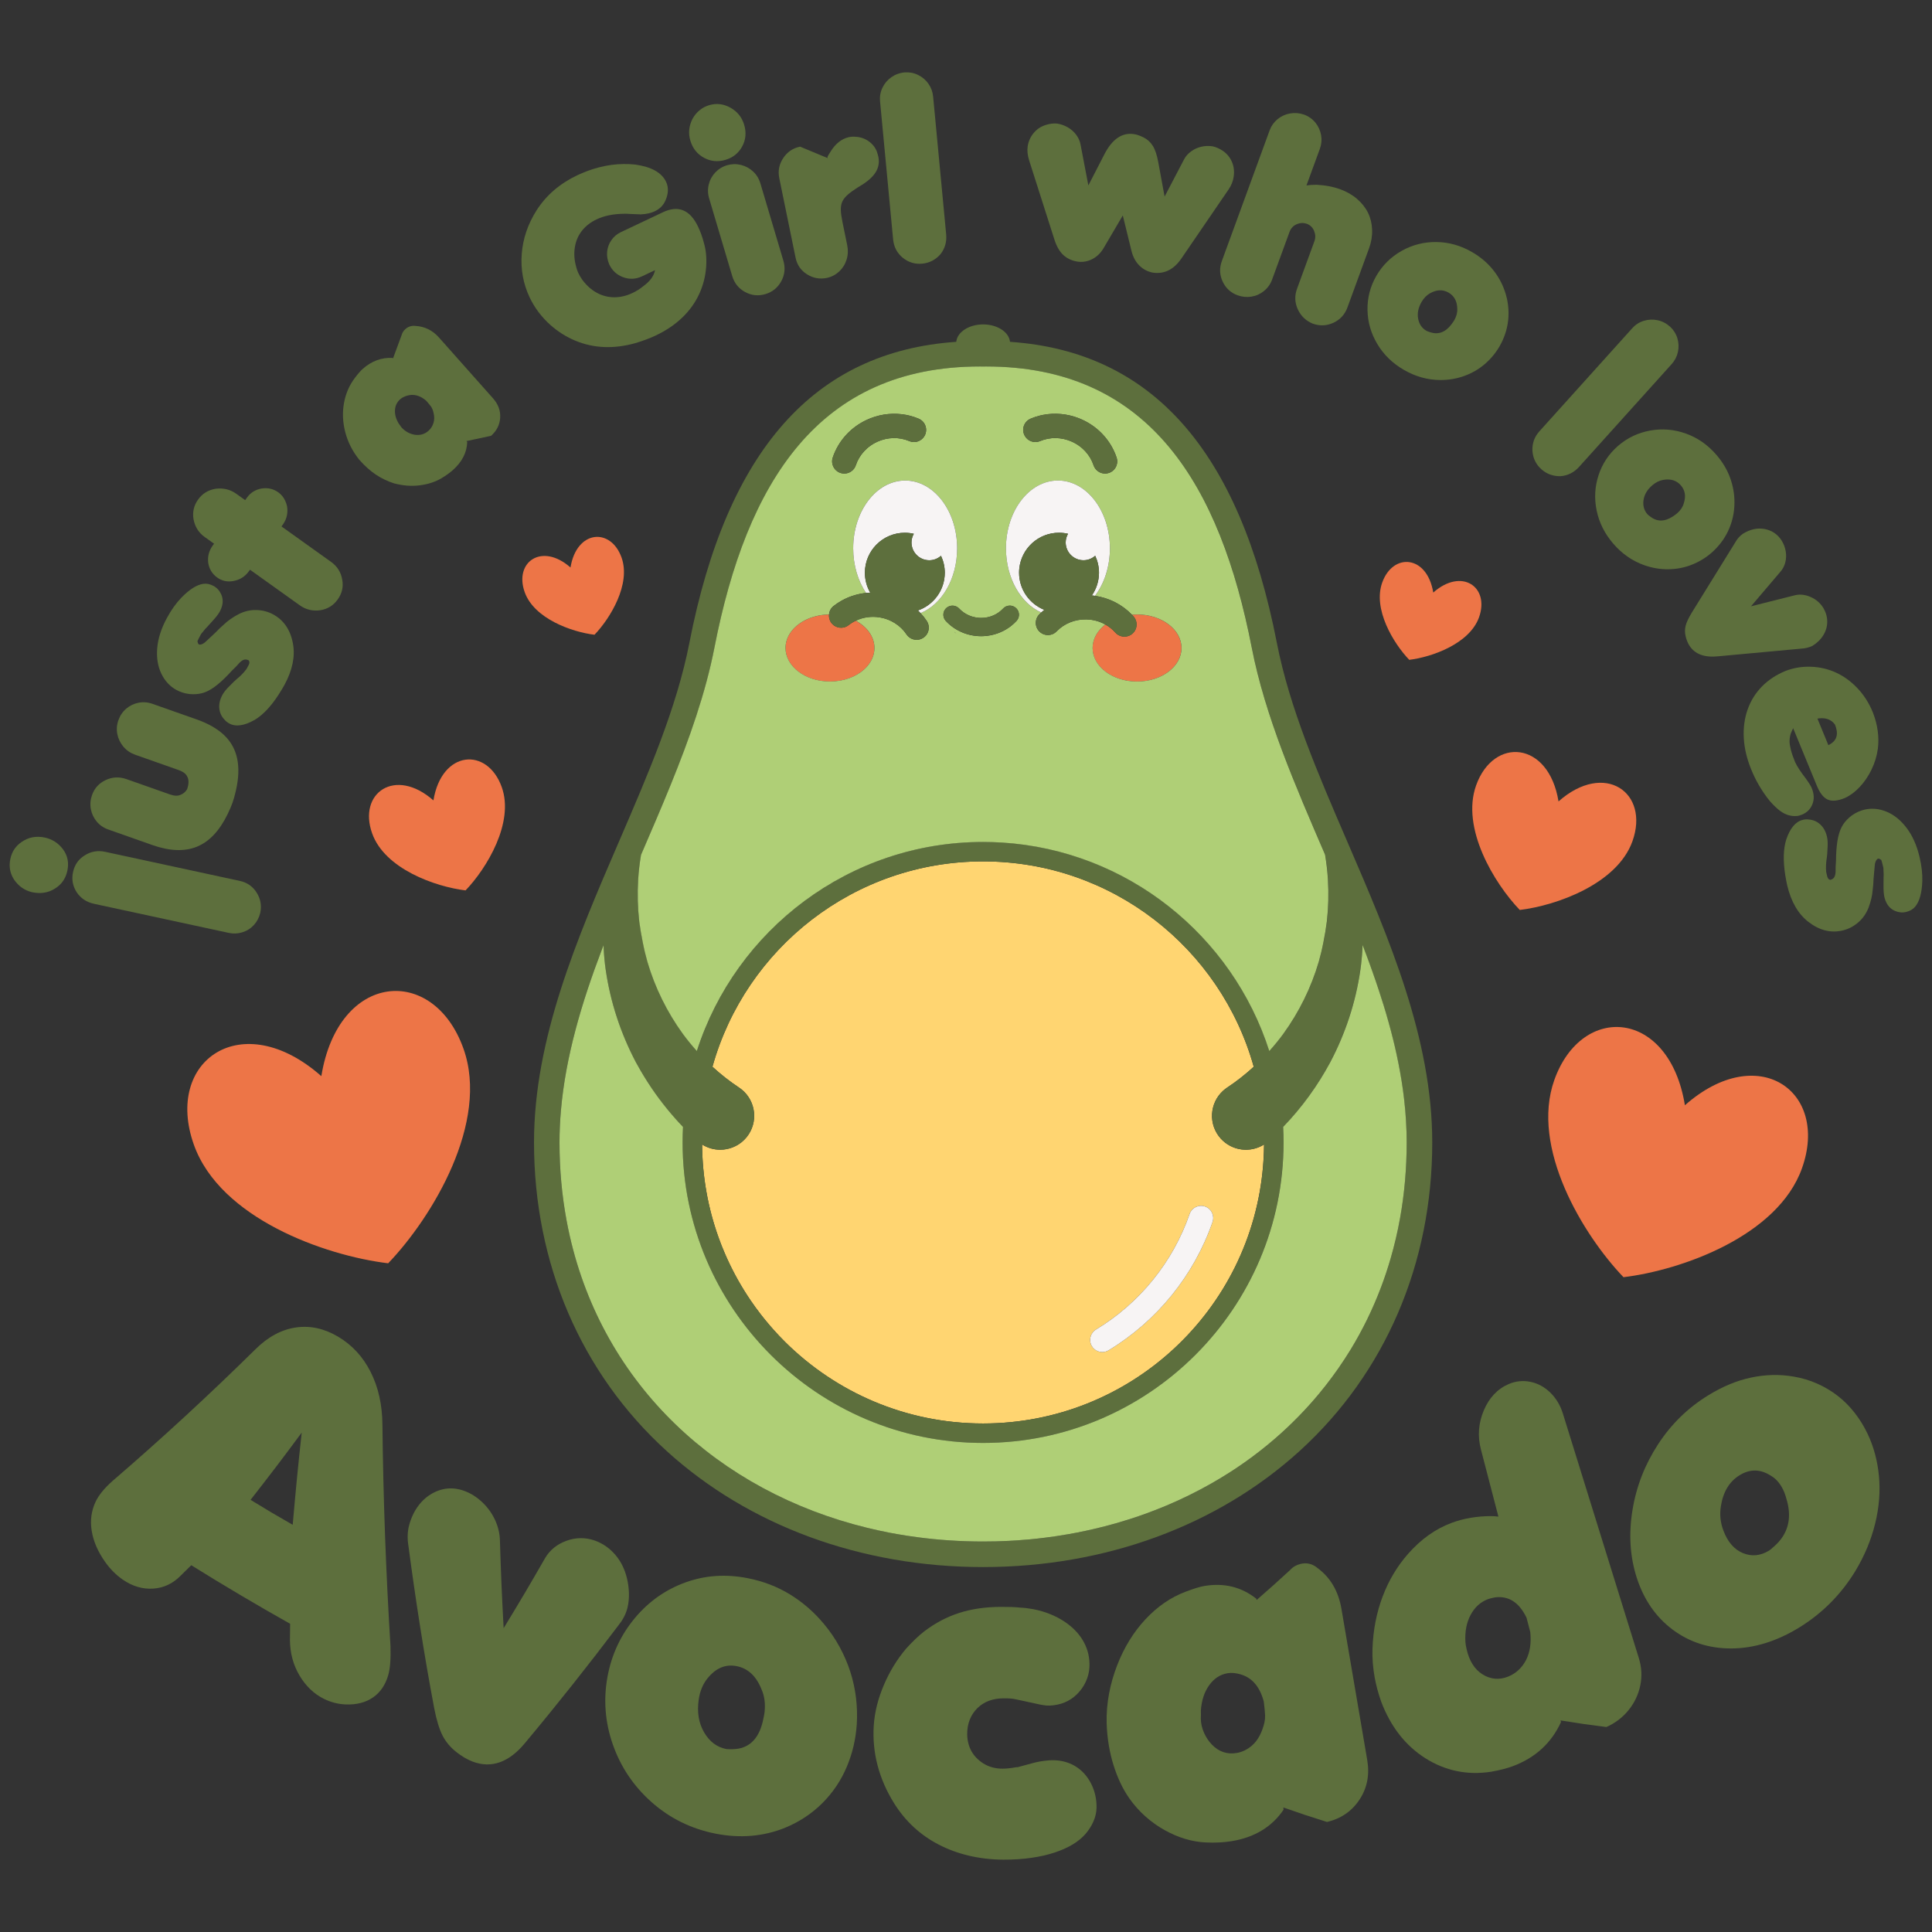 <?xml version="1.0" encoding="utf-8"?>
<!-- Generator: Adobe Illustrator 30.0.0, SVG Export Plug-In . SVG Version: 9.03 Build 0)  -->
<svg version="1.1" id="Layer_1" xmlns="http://www.w3.org/2000/svg" xmlns:xlink="http://www.w3.org/1999/xlink" x="0px" y="0px"
	 viewBox="0 0 850.39 850.39" style="enable-background:new 0 0 850.39 850.39;" xml:space="preserve">
<rect x="0" y="0" width="850.39" height="850.39" fill="#333333" stroke="none"/>
<style type="text/css">
	.st0{fill:none;}
	.st1{fill:#FFD571;}
	.st2{fill:#ED7547;}
	.st3{fill:#5D6F3D;}
	.st4{fill:#F7F4F4;}
	.st5{fill:#AFCF76;}
</style>
<g id="Design">
	<g>
		<g>
			<g>
				<path class="st0" d="M484.91,672.18c-2.39,0.6-4.81,1.16-7.24,1.68C480.1,673.34,482.51,672.78,484.91,672.18z"/>
			</g>
			<g>
				<path class="st0" d="M614.67,463.86c1.14,5.23,2.1,10.48,2.83,15.74C616.77,474.34,615.81,469.1,614.67,463.86z"/>
			</g>
			<g>
				<path class="st0" d="M599.48,420.75c0.13-1.59,0.23-3.19,0.28-4.78C599.71,417.56,599.61,419.16,599.48,420.75z"/>
			</g>
			<g>
				<path class="st0" d="M432.75,678.51c3.77,0,7.51-0.09,11.23-0.28C440.26,678.42,436.52,678.51,432.75,678.51L432.75,678.51z"/>
			</g>
			<g>
				<path class="st0" d="M477.67,673.86c-2.43,0.52-4.88,1-7.35,1.43C472.79,674.86,475.24,674.38,477.67,673.86z"/>
			</g>
			<g>
				<path class="st0" d="M391.74,674.67c-3.39-0.65-6.75-1.39-10.07-2.2C384.99,673.28,388.35,674.01,391.74,674.67z"/>
			</g>
			<g>
				<path class="st0" d="M319.77,505.8c3.84-0.72,7.39-2.91,9.71-6.43c4.55-6.88,2.65-16.15-4.23-20.69
					c-4.08-2.7-7.98-5.77-11.67-9.14c0,0,0,0,0,0c3.68,3.37,7.58,6.44,11.67,9.14c6.88,4.54,8.78,13.81,4.23,20.69
					C327.16,502.89,323.61,505.09,319.77,505.8z"/>
			</g>
			<g>
				<path class="st0" d="M419.99,277.98c0.25,0.38,0.55,0.66,0.88,0.88C420.57,278.57,420.27,278.28,419.99,277.98z"/>
			</g>
			<g>
				<path class="st0" d="M365.32,299.99c6.08,0,11.51-2.09,15.1-5.37C376.84,297.9,371.4,299.99,365.32,299.99
					c-10.81,0-19.57-6.61-19.57-14.77c0-4.98,3.27-9.38,8.27-12.05c-5.01,2.67-8.28,7.07-8.28,12.05
					C345.75,293.38,354.51,299.99,365.32,299.99z"/>
			</g>
			<g>
				<path class="st0" d="M500.47,299.99c-10.81,0-19.57-6.61-19.57-14.76c0,0,0,0,0,0C480.9,293.38,489.66,299.99,500.47,299.99
					c10.81,0,19.57-6.61,19.57-14.76c0,0,0,0,0,0C520.05,293.38,511.28,299.99,500.47,299.99z"/>
			</g>
			<g>
				<path class="st0" d="M538.41,480.05c-3.06,2.76-4.72,6.5-4.92,10.32C533.69,486.55,535.35,482.81,538.41,480.05
					c0.54-0.49,1.18-0.97,1.77-1.37c4.08-2.7,7.98-5.77,11.67-9.14c0,0,0,0,0,0c-3.68,3.37-7.58,6.44-11.67,9.14
					C539.59,479.08,538.95,479.56,538.41,480.05z"/>
			</g>
			<g>
				<path class="st0" d="M432.72,626.56c-68.02,0-123.2-54.91-123.68-122.81l0,0C309.52,571.66,364.69,626.56,432.72,626.56
					c64.87,0,118.06-49.93,123.27-113.46C550.77,576.63,497.58,626.56,432.72,626.56z"/>
			</g>
			<g>
				<path class="st0" d="M564.8,496.02C564.8,496.02,564.8,496.02,564.8,496.02c8.26-8.56,15.19-18.16,20.69-28.38
					c6.74-12.78,11.25-26.54,13.29-40.57c0.13-0.87,0.24-1.73,0.34-2.6c-0.1,0.87-0.22,1.73-0.34,2.6
					c-2.03,14.03-6.54,27.8-13.29,40.57C579.99,477.87,573.05,487.46,564.8,496.02z"/>
			</g>
			<g>
				<path class="st0" d="M246.91,488.86c2.07-23.91,9.14-47.55,18.05-70.97C256.05,441.32,248.98,464.96,246.91,488.86z"/>
			</g>
			<g>
				<path class="st0" d="M282.16,376.3c8.85-20.53,17.69-40.91,24.33-61.19C299.85,335.39,291.02,355.78,282.16,376.3z"/>
			</g>
			<g>
				<path class="st0" d="M306.73,462.63C306.73,462.63,306.73,462.63,306.73,462.63c17.06-53.31,67.08-92.03,125.98-92.03
					c2.76,0,5.5,0.09,8.22,0.25c-2.72-0.17-5.46-0.25-8.22-0.25C373.81,370.6,323.8,409.32,306.73,462.63z"/>
			</g>
			<g>
				<path class="st0" d="M300.46,502.86c0,72.93,59.33,132.26,132.26,132.26s132.26-59.33,132.26-132.26c0,0,0,0,0,0
					c0,72.93-59.33,132.26-132.26,132.26C359.79,635.12,300.46,575.79,300.46,502.86c0-2.29,0.06-4.57,0.18-6.84
					c-1.19-1.23-2.34-2.49-3.48-3.77c1.13,1.27,2.29,2.53,3.48,3.77C300.52,498.29,300.46,500.57,300.46,502.86z"/>
			</g>
			<g>
				<path class="st0" d="M550.98,285.06c5.87,30.15,19.05,60.48,32.27,91.13c0.61,3.67,1.06,7.36,1.26,11.05
					c0.37,6.18,0.21,12.34-0.48,18.37c-0.39,3.01-0.86,6-1.47,8.94c-0.32,1.47-0.57,2.94-0.94,4.4l-1.13,4.34
					c-3.36,11.48-8.71,22.24-15.56,31.7c-1.95,2.67-4.04,5.21-6.23,7.65c0,0,0,0,0,0c2.19-2.44,4.28-4.98,6.23-7.65
					c6.85-9.47,12.2-20.23,15.56-31.7l1.13-4.34c0.37-1.45,0.62-2.93,0.94-4.4c0.61-2.94,1.09-5.92,1.47-8.94
					c0.69-6.03,0.85-12.19,0.48-18.37c-0.21-3.68-0.65-7.37-1.26-11.05C570.03,345.54,556.85,315.21,550.98,285.06
					c-13.92-71.48-44.78-122.14-113.55-123.7C506.19,162.92,537.05,213.58,550.98,285.06z"/>
			</g>
			<g>
				<path class="st0" d="M265.67,416.04C265.67,416.04,265.67,416.04,265.67,416.04c0.02,0.44,0.04,0.88,0.06,1.31
					C265.71,416.92,265.69,416.48,265.67,416.04z"/>
			</g>
			<g>
				<path class="st0" d="M279.95,467.64c0.3,0.56,0.63,1.12,0.94,1.67C280.57,468.76,280.25,468.21,279.95,467.64
					c-6.74-12.77-11.25-26.54-13.28-40.57c-0.02-0.11-0.03-0.23-0.05-0.34c0.02,0.11,0.03,0.23,0.05,0.34
					C268.69,441.11,273.2,454.87,279.95,467.64z"/>
			</g>
			<g>
				<path class="st0" d="M250.76,543.82c14.88,65.96,65.58,112.67,130.9,128.65C316.34,656.49,265.64,609.77,250.76,543.82z"/>
			</g>
			<g>
				<path class="st1" d="M537.31,501.14c-2.76-3.07-4.02-6.96-3.82-10.77s1.85-7.56,4.92-10.32c0.54-0.49,1.18-0.97,1.77-1.37
					c1.02-0.67,2.03-1.37,3.03-2.09c1-0.72,1.98-1.47,2.95-2.23c1.95-1.52,3.84-3.13,5.68-4.82
					c-14.55-52.13-62.36-90.39-119.13-90.39c-28.39,0-54.53,9.57-75.4,25.65c-20.87,16.08-36.45,38.68-43.73,64.74
					c3.69,3.37,7.58,6.44,11.67,9.14c6.88,4.54,8.78,13.81,4.23,20.69c-2.33,3.52-5.88,5.71-9.71,6.43
					c-0.91,0.17-1.84,0.26-2.77,0.26c-2.73,0-5.5-0.75-7.97-2.31c0.1,14.33,2.64,28.07,7.21,40.85c0.34,0.95,0.69,1.89,1.05,2.82
					c0.18,0.47,0.37,0.94,0.55,1.4c0.37,0.93,0.75,1.85,1.15,2.77c2.75,6.43,6.05,12.58,9.8,18.39c0.54,0.83,1.09,1.65,1.64,2.47
					c1.39,2.04,2.84,4.04,4.35,5.99c1.21,1.56,2.45,3.09,3.73,4.59c0.64,0.75,1.28,1.49,1.94,2.23c1.64,1.84,3.34,3.62,5.08,5.36
					c22.36,22.21,53.16,35.94,87.17,35.94c64.87,0,118.06-49.93,123.26-113.46c0.09-1.01,0.15-2.02,0.21-3.03
					c0.12-2.1,0.19-4.21,0.21-6.32C550.36,507.58,542.26,506.63,537.31,501.14z M533.72,537.85c-8.15,23.51-24.4,43.58-45.77,56.51
					c-0.87,0.52-1.82,0.77-2.76,0.77c-1.81,0-3.57-0.92-4.58-2.58c-1.53-2.53-0.72-5.82,1.8-7.34c19.24-11.64,33.87-29.7,41.2-50.86
					c0.97-2.79,4.01-4.27,6.8-3.3C533.2,532.01,534.68,535.06,533.72,537.85z"/>
			</g>
			<g>
				<path class="st2" d="M499.21,271.69c0.46,0.61,0.77,1.29,0.93,1.99c0.43,1.85-0.15,3.87-1.67,5.21c-0.45,0.4-0.95,0.7-1.47,0.92
					c-2.06,0.86-4.52,0.38-6.08-1.38c-1.26-1.43-2.76-2.62-4.42-3.54c-3.46,2.66-5.6,6.31-5.6,10.34c0,8.15,8.76,14.76,19.57,14.76
					c10.81,0,19.57-6.61,19.57-14.76c0-8.15-8.76-14.76-19.57-14.76c-0.77,0-1.52,0.04-2.27,0.1c0.25,0.26,0.5,0.52,0.73,0.78
					C499.04,271.46,499.13,271.58,499.21,271.69z"/>
			</g>
			<g>
				<path class="st2" d="M345.75,285.23c0,8.15,8.76,14.76,19.57,14.76c6.08,0,11.51-2.09,15.1-5.37c0.07-0.06,0.13-0.12,0.19-0.18
					c0.13-0.12,0.26-0.25,0.39-0.37c2.44-2.46,3.89-5.52,3.89-8.83c0-4.96-3.25-9.34-8.22-12.02c-1.12,0.53-2.18,1.18-3.16,1.95
					c-0.44,0.34-0.91,0.61-1.4,0.79c-0.16,0.06-0.33,0.12-0.5,0.16c-0.67,0.18-1.37,0.23-2.04,0.15c-1.19-0.14-2.33-0.68-3.21-1.59
					c-0.13-0.13-0.25-0.27-0.36-0.41c-0.88-1.12-1.23-2.48-1.11-3.79c-4.05,0.07-7.79,1.05-10.87,2.7
					C349.02,275.85,345.75,280.25,345.75,285.23z"/>
			</g>
			<g>
				<path class="st2" d="M686,352.75c-4.35-26.71-28.61-28.53-36.28-7.04c-6.71,18.78,7.93,43.04,19.22,54.82
					c16.2-1.96,42.89-11.47,49.6-30.25C726.21,348.79,706.28,334.83,686,352.75z"/>
			</g>
			<g>
				<path class="st2" d="M741.63,486.49c-6.89-42.31-45.31-45.19-57.47-11.15c-10.62,29.75,12.56,68.17,30.44,86.83
					c25.66-3.11,67.93-18.17,78.55-47.91C805.31,480.22,773.76,458.11,741.63,486.49z"/>
			</g>
			<g>
				<path class="st2" d="M220.86,346.47c-6.36-17.81-26.47-16.31-30.08,5.84c-16.82-14.85-33.33-3.28-26.97,14.53
					c5.56,15.57,27.68,23.45,41.11,25.08C214.29,382.15,226.42,362.04,220.86,346.47z"/>
			</g>
			<g>
				<path class="st2" d="M251.11,249.79c-12.57-11.1-24.91-2.45-20.16,10.86c4.15,11.64,20.69,17.53,30.73,18.74
					c7-7.3,16.07-22.33,11.91-33.97C268.84,232.11,253.81,233.24,251.11,249.79z"/>
			</g>
			<g>
				<path class="st2" d="M203.99,461.54c-13.23-37.05-55.05-33.91-62.55,12.14c-34.97-30.89-69.32-6.83-56.09,30.22
					c11.56,32.38,57.58,48.77,85.51,52.15C190.32,535.74,215.55,493.91,203.99,461.54z"/>
			</g>
			<g>
				<path class="st2" d="M630.86,260.82c-2.7-16.55-17.73-17.68-22.48-4.36c-4.15,11.64,4.91,26.67,11.91,33.97
					c10.04-1.22,26.58-7.11,30.73-18.74C655.77,258.37,643.43,249.72,630.86,260.82z"/>
			</g>
			<g>
				<path class="st3" d="M593.07,370.56c-13.11-30.38-25.49-59.08-31.06-87.65c-16.51-84.75-54.99-128.18-117.45-132.45
					c-0.42-4.28-5.55-7.67-11.83-7.67c-6.28,0-11.41,3.39-11.83,7.67c-62.46,4.28-100.94,47.7-117.45,132.45
					c-5.57,28.57-17.95,57.27-31.06,87.65c-18.36,42.55-37.34,86.55-37.34,132.3c0,53.3,20.7,101.5,58.28,135.72
					c36.24,33,85.74,51.18,139.39,51.18c53.67,0,103.18-18.18,139.42-51.18c37.58-34.22,58.28-82.42,58.28-135.72
					C630.41,457.11,611.43,413.11,593.07,370.56z M280.92,387.23c0.21-3.65,0.64-7.29,1.25-10.93
					c8.85-20.52,17.69-40.91,24.33-61.18c3.29-10.04,6.04-20.06,7.99-30.06c14.15-72.62,45.76-123.74,116.85-123.74
					c0.46,0,0.93,0,1.4,0c0.47,0,0.93,0,1.4,0c1.11,0,2.21,0.01,3.3,0.04c41.36,0.94,69.01,19.65,87.51,49.96
					c0.48,0.78,0.95,1.58,1.42,2.38c3.28,5.62,6.26,11.62,8.97,17.96c0.39,0.91,0.77,1.82,1.14,2.74c0.38,0.92,0.75,1.85,1.11,2.78
					c0.37,0.93,0.73,1.88,1.08,2.82c0.18,0.47,0.35,0.95,0.53,1.42c0.35,0.95,0.69,1.91,1.03,2.88c0.34,0.96,0.67,1.94,1,2.92
					c0.33,0.98,0.65,1.97,0.97,2.96c0.16,0.5,0.32,1,0.47,1.49c0.63,2,1.24,4.02,1.82,6.06c0.88,3.07,1.72,6.19,2.52,9.36
					c0.4,1.59,0.79,3.19,1.16,4.8c0.38,1.61,0.75,3.23,1.1,4.87c0.24,1.09,0.47,2.19,0.7,3.29c0.35,1.65,0.69,3.31,1.01,4.99
					c0.64,3.3,1.37,6.59,2.18,9.9c0.35,1.42,0.71,2.83,1.08,4.25c0.5,1.89,1.02,3.78,1.56,5.67c1.23,4.25,2.56,8.51,4,12.77
					c0.32,0.95,0.64,1.9,0.97,2.84c2.46,7.1,5.16,14.22,8.01,21.35c1.52,3.8,3.08,7.61,4.68,11.42c1.19,2.86,2.41,5.72,3.63,8.59
					c1.63,3.82,3.28,7.64,4.93,11.47c0.41,0.96,0.82,1.92,1.24,2.87c0.61,3.67,1.05,7.36,1.26,11.04
					c0.37,6.18,0.21,12.34-0.48,18.37c-0.14,1.13-0.3,2.26-0.47,3.38c-0.11,0.75-0.23,1.49-0.37,2.24
					c-0.13,0.74-0.27,1.48-0.41,2.22c-0.07,0.37-0.15,0.73-0.23,1.1c-0.32,1.47-0.57,2.94-0.94,4.4l-1.13,4.34
					c-0.66,2.25-1.39,4.47-2.2,6.66c-0.23,0.6-0.45,1.2-0.69,1.8c-0.27,0.69-0.55,1.38-0.83,2.06c-0.33,0.79-0.67,1.58-1.02,2.36
					c-0.4,0.92-0.82,1.82-1.25,2.71c0,0,0,0,0,0c-0.8,1.67-1.64,3.31-2.52,4.93c-0.18,0.32-0.36,0.64-0.54,0.96
					c-0.72,1.29-1.47,2.56-2.24,3.81l-0.58,0.93c-0.39,0.62-0.79,1.24-1.19,1.85c-0.81,1.22-1.64,2.43-2.5,3.61
					c-0.24,0.33-0.49,0.66-0.74,0.99c-0.5,0.66-1,1.31-1.51,1.96c-1.28,1.61-2.61,3.17-3.98,4.7c0,0,0,0,0,0
					c-16.26-50.82-62.46-88.37-117.76-91.78c-2.72-0.17-5.46-0.25-8.22-0.25c-10.58,0-20.88,1.25-30.75,3.61
					c-0.86,0.2-1.71,0.42-2.56,0.64c-4.68,1.22-9.27,2.69-13.74,4.4c-0.81,0.31-1.62,0.63-2.43,0.96c-0.8,0.32-1.6,0.66-2.4,1
					c-3.19,1.36-6.31,2.85-9.36,4.45c-1.14,0.6-2.28,1.22-3.4,1.85c-1.13,0.64-2.24,1.28-3.34,1.95c-2.94,1.78-5.82,3.66-8.61,5.65
					c-1.74,1.24-3.46,2.53-5.14,3.85c-0.67,0.53-1.33,1.07-2,1.61c-0.99,0.82-1.97,1.65-2.94,2.48c0,0,0,0,0,0
					c-1.61,1.41-3.19,2.85-4.73,4.32c-0.31,0.3-0.62,0.6-0.92,0.89c-0.3,0.3-0.61,0.6-0.91,0.9c-0.6,0.6-1.2,1.21-1.8,1.83
					c-0.89,0.92-1.77,1.86-2.63,2.8c-0.29,0.32-0.58,0.63-0.86,0.95c-12.26,13.7-21.71,29.97-27.44,47.88c0,0,0,0,0,0c0,0,0,0,0,0
					c-2.19-2.44-4.28-4.98-6.23-7.65c-6.85-9.47-12.2-20.23-15.56-31.71l-1.13-4.34c-0.37-1.45-0.62-2.93-0.94-4.4
					c-0.61-2.94-1.09-5.92-1.47-8.94C280.71,399.57,280.55,393.41,280.92,387.23z M555.98,513.1
					c-5.21,63.52-58.39,113.46-123.26,113.46c-34.01,0-64.81-13.73-87.17-35.94c-1.74-1.73-3.44-3.52-5.08-5.36
					c-0.66-0.73-1.31-1.48-1.94-2.23c-1.28-1.5-2.52-3.03-3.73-4.59c-1.51-1.95-2.96-3.95-4.35-5.99c-0.56-0.82-1.1-1.64-1.64-2.47
					c-3.76-5.82-7.05-11.96-9.8-18.39c-0.4-0.92-0.78-1.84-1.15-2.77c-0.18-0.46-0.37-0.93-0.55-1.4c-0.36-0.93-0.71-1.88-1.05-2.82
					c-4.58-12.78-7.11-26.52-7.21-40.85c2.47,1.56,5.23,2.31,7.97,2.31c0.93,0,1.86-0.09,2.77-0.26c3.84-0.72,7.39-2.91,9.71-6.43
					c4.54-6.88,2.65-16.15-4.23-20.69c-4.08-2.7-7.98-5.77-11.67-9.14c7.28-26.06,22.86-48.66,43.73-64.74
					c20.87-16.08,47.01-25.65,75.4-25.65c56.77,0,104.58,38.26,119.13,90.39c-1.84,1.69-3.74,3.3-5.68,4.82
					c-0.97,0.77-1.96,1.51-2.95,2.23c-1,0.72-2.01,1.42-3.03,2.09c-0.59,0.39-1.23,0.88-1.77,1.37c-3.07,2.76-4.72,6.5-4.92,10.32
					s1.06,7.71,3.82,10.77c4.95,5.49,13.05,6.44,19.09,2.61c-0.02,2.12-0.09,4.23-0.21,6.32
					C556.13,511.09,556.07,512.1,555.98,513.1z M614.39,545.19c-0.69,2.97-1.46,5.89-2.3,8.78c-1.25,4.33-2.67,8.56-4.24,12.71
					c-3.66,9.67-8.15,18.82-13.39,27.41c-3.32,5.45-6.96,10.67-10.85,15.65c-0.97,1.24-1.97,2.47-2.97,3.69
					c-5.87,7.08-12.32,13.65-19.28,19.68c-1.08,0.94-2.17,1.86-3.28,2.76c-2.2,1.82-4.46,3.58-6.76,5.29
					c-3.45,2.56-7.01,5.01-10.67,7.33c-2.43,1.55-4.91,3.04-7.44,4.47c-6.3,3.59-12.87,6.82-19.66,9.69
					c-2.71,1.15-5.47,2.24-8.25,3.26c-2.79,1.03-5.61,2-8.47,2.9c-1.83,0.58-3.68,1.13-5.53,1.65c-2.12,0.61-4.26,1.18-6.41,1.72
					c-2.39,0.6-4.81,1.16-7.24,1.68c-2.43,0.52-4.88,1-7.35,1.43c-3.41,0.6-6.86,1.11-10.34,1.55c-1.16,0.14-2.32,0.28-3.49,0.41
					c-0.97,0.1-1.94,0.2-2.92,0.29c-1.95,0.18-3.91,0.34-5.89,0.47c-1.23,0.09-2.47,0.16-3.71,0.22c-3.71,0.18-7.46,0.28-11.23,0.28
					h-0.03c-9.88,0-19.58-0.65-29.04-1.91c-2.87-0.38-5.71-0.82-8.53-1.31c-1.14-0.2-2.27-0.41-3.4-0.63
					c-3.39-0.65-6.75-1.38-10.08-2.2c-65.32-15.98-116.02-62.7-130.9-128.65c-0.25-1.12-0.5-2.24-0.73-3.37
					c-0.23-1.15-0.46-2.3-0.67-3.46c-2.01-10.9-3.07-22.29-3.07-34.13c0-4.67,0.22-9.34,0.62-13.99
					c2.07-23.91,9.14-47.55,18.05-70.97c0.23-0.62,0.47-1.24,0.71-1.85c0.02,0.44,0.05,0.88,0.06,1.32
					c0.15,3.12,0.43,6.26,0.88,9.38c0.02,0.11,0.03,0.23,0.05,0.34c2.03,14.03,6.54,27.8,13.28,40.57c0.3,0.56,0.63,1.12,0.94,1.68
					c0.82,1.47,1.68,2.94,2.56,4.39c0.56,0.92,1.14,1.84,1.73,2.75c1.07,1.66,2.18,3.3,3.33,4.92c0.53,0.74,1.07,1.49,1.62,2.22
					c2.21,2.97,4.56,5.86,7.04,8.65c1.14,1.28,2.29,2.53,3.48,3.77c-0.12,2.26-0.18,4.54-0.18,6.83
					c0,72.93,59.33,132.26,132.26,132.26c36.46,0,69.52-14.83,93.47-38.78c1.5-1.5,2.96-3.03,4.38-4.6
					c0.71-0.78,1.42-1.57,2.11-2.38c1.38-1.6,2.74-3.23,4.04-4.9c1.31-1.66,2.58-3.36,3.81-5.09c0.31-0.43,0.61-0.87,0.92-1.3
					c2.12-3.05,4.11-6.2,5.97-9.43c0.27-0.46,0.53-0.92,0.79-1.39c1.04-1.86,2.04-3.75,2.99-5.66c0.48-0.96,0.94-1.92,1.39-2.89
					c0.23-0.48,0.45-0.97,0.67-1.46c0.44-0.97,0.87-1.96,1.29-2.94c0.21-0.5,0.41-0.99,0.62-1.49c0.41-1,0.8-2,1.19-3
					c5.56-14.6,8.61-30.42,8.61-46.94c0-2.29-0.06-4.57-0.18-6.83c8.26-8.56,15.19-18.16,20.69-28.38
					c6.74-12.78,11.26-26.54,13.28-40.57c0.13-0.87,0.24-1.73,0.35-2.6c0.15-1.24,0.27-2.48,0.37-3.72
					c0.13-1.59,0.23-3.19,0.28-4.78c0.69,1.79,1.37,3.58,2.03,5.37c0.33,0.89,0.66,1.79,0.99,2.69c0.45,1.23,0.89,2.45,1.32,3.68
					c0.98,2.75,1.92,5.51,2.83,8.27c0.71,2.16,1.41,4.31,2.07,6.48c0.76,2.46,1.48,4.93,2.17,7.4c0.35,1.23,0.68,2.47,1.01,3.7
					c0.32,1.24,0.64,2.47,0.95,3.71c0.55,2.2,1.05,4.4,1.54,6.6c1.14,5.23,2.1,10.48,2.83,15.74c0.17,1.24,0.33,2.49,0.48,3.74
					c0.04,0.35,0.08,0.71,0.12,1.06c0.33,2.96,0.59,5.92,0.77,8.88c0.1,1.65,0.18,3.3,0.23,4.95c0.05,1.54,0.07,3.08,0.07,4.62
					c0,11.54-1,22.67-2.91,33.32C615.71,539.22,615.09,542.22,614.39,545.19z"/>
			</g>
			<g>
				<path class="st4" d="M533.72,537.85c-8.15,23.51-24.4,43.58-45.77,56.51c-0.87,0.52-1.82,0.77-2.76,0.77
					c-1.81,0-3.57-0.92-4.58-2.58c-1.53-2.53-0.72-5.82,1.8-7.34c19.24-11.64,33.87-29.7,41.2-50.86c0.97-2.79,4.01-4.27,6.8-3.3
					C533.2,532.01,534.68,535.06,533.72,537.85z"/>
			</g>
			<g>
				<path class="st5" d="M585.48,467.64c-5.5,10.22-12.43,19.82-20.69,28.38l0,0c0.12,2.26,0.18,4.54,0.18,6.84c0,0,0,0,0,0
					c0,72.93-59.33,132.26-132.26,132.26s-132.26-59.33-132.26-132.26c0-2.29,0.06-4.57,0.18-6.84c-1.19-1.23-2.34-2.49-3.48-3.77
					c-2.48-2.79-4.82-5.68-7.04-8.65c-0.55-0.74-1.09-1.48-1.62-2.22c-1.15-1.62-2.26-3.26-3.33-4.92
					c-0.59-0.91-1.16-1.83-1.73-2.76c-0.88-1.45-1.74-2.91-2.56-4.39c-0.31-0.56-0.63-1.11-0.94-1.67
					c-6.74-12.77-11.25-26.54-13.29-40.57c-0.02-0.11-0.03-0.23-0.05-0.34c-0.45-3.12-0.73-6.25-0.88-9.38
					c-0.02-0.44-0.05-0.88-0.06-1.31c0,0,0,0,0,0c-0.24,0.62-0.47,1.23-0.71,1.85c-8.91,23.42-15.98,47.06-18.05,70.97
					c-0.4,4.65-0.62,9.32-0.62,14c0,11.84,1.06,23.23,3.07,34.13c0.21,1.16,0.44,2.31,0.67,3.46c0.23,1.13,0.47,2.25,0.73,3.37
					c14.88,65.96,65.58,112.67,130.9,128.65c3.32,0.81,6.68,1.55,10.07,2.2c1.13,0.22,2.27,0.43,3.41,0.62
					c2.82,0.49,5.66,0.93,8.53,1.31c9.46,1.26,19.16,1.91,29.04,1.91h0h0.03c3.77,0,7.51-0.09,11.23-0.28
					c1.24-0.06,2.47-0.13,3.71-0.22c1.97-0.13,3.93-0.29,5.89-0.47c0.98-0.09,1.95-0.19,2.92-0.3c1.17-0.13,2.33-0.26,3.49-0.41
					c3.48-0.43,6.93-0.95,10.34-1.55c2.47-0.43,4.92-0.91,7.35-1.43c2.43-0.52,4.85-1.08,7.24-1.68c2.15-0.54,4.29-1.11,6.41-1.72
					c1.85-0.53,3.7-1.08,5.53-1.66c2.86-0.91,5.68-1.87,8.47-2.9c2.79-1.03,5.54-2.12,8.26-3.26c6.79-2.87,13.35-6.1,19.66-9.69
					c2.52-1.43,5-2.93,7.44-4.47c3.65-2.32,7.21-4.76,10.66-7.33c2.3-1.71,4.56-3.47,6.76-5.29c1.1-0.91,2.2-1.83,3.27-2.76
					c6.96-6.03,13.4-12.61,19.28-19.68c1.01-1.21,2-2.44,2.97-3.69c3.9-4.99,7.53-10.2,10.86-15.65
					c5.24-8.59,9.73-17.74,13.39-27.41c1.57-4.14,2.98-8.38,4.24-12.71c0.84-2.89,1.6-5.81,2.3-8.78s1.32-5.97,1.86-9.01
					c1.91-10.65,2.91-21.77,2.91-33.31c0-1.54-0.02-3.09-0.07-4.63c-0.05-1.65-0.13-3.3-0.23-4.95c-0.18-2.97-0.43-5.93-0.77-8.89
					c-0.04-0.35-0.08-0.7-0.12-1.06c-0.15-1.25-0.31-2.49-0.48-3.74c-0.73-5.26-1.69-10.5-2.83-15.74c-0.48-2.2-0.99-4.4-1.54-6.6
					c-0.31-1.24-0.62-2.47-0.95-3.71c-0.33-1.24-0.66-2.47-1.01-3.7c-0.69-2.47-1.41-4.93-2.17-7.4c-0.66-2.16-1.36-4.32-2.07-6.47
					c-0.91-2.76-1.85-5.52-2.83-8.27c-0.44-1.23-0.88-2.45-1.32-3.68c-0.33-0.9-0.66-1.79-0.99-2.69c-0.67-1.79-1.34-3.58-2.03-5.37
					c-0.06,1.59-0.15,3.19-0.28,4.78c-0.1,1.24-0.22,2.48-0.37,3.72c-0.1,0.87-0.22,1.73-0.34,2.6
					C596.74,441.11,592.23,454.87,585.48,467.64z"/>
			</g>
			<g>
				<path class="st5" d="M282.87,414.54c0.32,1.47,0.57,2.94,0.94,4.4l1.13,4.34c3.36,11.48,8.71,22.24,15.56,31.7
					c1.95,2.67,4.04,5.21,6.23,7.65c0,0,0,0,0,0c17.06-53.31,67.08-92.03,125.98-92.03c2.76,0,5.5,0.09,8.22,0.25
					c55.3,3.41,101.5,40.96,117.76,91.78c0,0,0,0,0,0c2.19-2.44,4.28-4.98,6.23-7.65c6.85-9.47,12.2-20.23,15.56-31.7l1.13-4.34
					c0.37-1.45,0.62-2.93,0.94-4.4c0.61-2.94,1.09-5.92,1.47-8.94c0.69-6.03,0.85-12.19,0.48-18.37c-0.21-3.68-0.65-7.37-1.26-11.05
					c-13.22-30.65-26.4-60.98-32.27-91.13c-13.92-71.48-44.79-122.13-113.55-123.7c-1.09-0.02-2.19-0.04-3.3-0.04
					c-0.47,0-0.93,0-1.4,0.01c-0.47,0-0.93-0.01-1.4-0.01c-71.09,0-102.7,51.12-116.85,123.74c-1.95,10-4.7,20.01-7.99,30.06
					c-6.64,20.28-15.48,40.66-24.33,61.19c-0.6,3.63-1.04,7.28-1.25,10.93c-0.37,6.18-0.21,12.34,0.48,18.37
					C281.79,408.62,282.26,411.6,282.87,414.54z M419.99,277.98c0.28,0.31,0.58,0.6,0.88,0.88
					C420.54,278.63,420.23,278.35,419.99,277.98z M451.54,185.88c0.45-0.57,1.03-1.04,1.7-1.4c0.13-0.07,0.26-0.13,0.39-0.19
					c1.34-0.57,2.72-1.02,4.12-1.37c0.47-0.11,0.94-0.22,1.41-0.31c5.2-0.99,10.67-0.49,15.73,1.49c0.46,0.18,0.92,0.37,1.37,0.58
					c7.24,3.27,12.79,9.37,15.23,16.73c0.05,0.14,0.08,0.28,0.12,0.42c0.18,0.74,0.2,1.49,0.07,2.2c-0.34,1.87-1.65,3.5-3.58,4.14
					c-0.57,0.19-1.15,0.27-1.71,0.27c-2.23-0.01-4.3-1.43-5.04-3.66c-0.75-2.27-1.99-4.35-3.61-6.11c-0.4-0.44-0.83-0.86-1.28-1.26
					c-1.01-0.9-2.14-1.7-3.35-2.36c-0.4-0.22-0.82-0.43-1.24-0.62h0l0,0c-4.53-2.05-9.64-2.15-14.04-0.29
					c-0.51,0.22-1.03,0.35-1.56,0.4c-0.17,0.02-0.35,0.03-0.52,0.03c-0.69,0-1.38-0.14-2.01-0.39c-1.11-0.45-2.07-1.27-2.68-2.38
					c-0.09-0.16-0.17-0.32-0.24-0.49C450,189.43,450.36,187.37,451.54,185.88z M465.67,211.51c12.63,0,22.88,13.36,22.88,29.84
					c0,8.15-2.51,15.53-6.56,20.91c6.21,0.92,11.94,3.83,16.23,8.3c0.74-0.06,1.5-0.1,2.27-0.1c10.81,0,19.57,6.61,19.57,14.76
					c0,0,0,0,0,0c0,8.15-8.76,14.76-19.57,14.76c-10.81,0-19.57-6.61-19.57-14.76c0,0,0,0,0,0c0-4.03,2.14-7.67,5.6-10.34
					c-0.42-0.24-0.85-0.46-1.3-0.66c-0.55-0.25-1.1-0.47-1.68-0.66c-1.29-0.43-2.63-0.72-4.01-0.85c-0.46-0.04-0.92-0.07-1.39-0.08
					h0h0c-4.97-0.1-9.71,1.81-13.03,5.25c-0.38,0.4-0.82,0.72-1.28,0.98c-0.15,0.08-0.31,0.16-0.47,0.23
					c-0.64,0.27-1.32,0.42-2,0.43c-1.2,0.02-2.4-0.35-3.4-1.13c-0.14-0.11-0.28-0.23-0.41-0.36c-1.46-1.41-1.95-3.45-1.45-5.28
					c0.19-0.7,0.53-1.36,1.01-1.95c0.09-0.11,0.19-0.22,0.29-0.33c0.29-0.3,0.61-0.59,0.91-0.87c-9.03-3.99-15.52-15.13-15.52-28.25
					C442.79,224.87,453.03,211.51,465.67,211.51z M426.54,270.91c0.41,0.18,0.84,0.33,1.27,0.47c0.97,0.3,1.98,0.5,3.02,0.58
					c0.34,0.03,0.69,0.04,1.04,0.04h0c3.72,0,7.25-1.51,9.68-4.14c0.28-0.3,0.6-0.56,0.94-0.75c0.11-0.07,0.23-0.13,0.35-0.18
					c0.47-0.21,0.98-0.33,1.49-0.35c0.9-0.04,1.8,0.23,2.56,0.8c0.11,0.08,0.21,0.17,0.32,0.26c1.12,1.03,1.52,2.55,1.17,3.93
					c-0.13,0.53-0.38,1.03-0.73,1.48c-0.07,0.09-0.14,0.17-0.21,0.25c-0.74,0.8-1.54,1.54-2.39,2.21c-0.28,0.22-0.57,0.44-0.87,0.65
					c-3.24,2.28-7.13,3.63-11.2,3.84c-0.37,0.02-0.74,0.03-1.11,0.03c-5.95,0-11.62-2.45-15.57-6.72c-0.08-0.08-0.14-0.17-0.21-0.25
					c-0.35-0.45-0.6-0.95-0.73-1.48c-0.35-1.38,0.05-2.9,1.17-3.93c0.33-0.3,0.7-0.54,1.09-0.71c1.53-0.68,3.38-0.35,4.57,0.94
					C423.4,269.17,424.89,270.2,426.54,270.91z M366.42,201.84c0.03-0.14,0.07-0.28,0.12-0.42c2.44-7.36,7.99-13.46,15.23-16.73
					c0.45-0.2,0.91-0.4,1.37-0.58c5.06-1.98,10.53-2.48,15.73-1.49c0.47,0.09,0.94,0.19,1.41,0.31c1.4,0.34,2.78,0.8,4.12,1.37
					c0.14,0.06,0.27,0.12,0.39,0.19c0.67,0.35,1.25,0.83,1.7,1.4c1.18,1.48,1.53,3.55,0.74,5.42c-0.07,0.17-0.15,0.33-0.24,0.49
					c-0.61,1.11-1.57,1.93-2.68,2.38c-0.63,0.26-1.32,0.39-2.01,0.39c-0.17,0-0.35-0.01-0.52-0.03c-0.52-0.05-1.05-0.18-1.56-0.4
					c-4.4-1.87-9.52-1.76-14.04,0.29l0,0c-0.42,0.19-0.84,0.4-1.24,0.62c-1.21,0.66-2.34,1.46-3.35,2.36
					c-0.45,0.4-0.88,0.82-1.28,1.26c-1.62,1.77-2.86,3.84-3.61,6.11c-0.74,2.23-2.81,3.65-5.04,3.66c-0.57,0-1.15-0.08-1.71-0.27
					c-1.93-0.64-3.25-2.27-3.58-4.14C366.22,203.33,366.24,202.58,366.42,201.84z M354.02,273.17c3.08-1.65,6.83-2.63,10.87-2.7
					c0.05-0.56,0.18-1.11,0.4-1.63c0.29-0.67,0.71-1.28,1.27-1.8c0.11-0.1,0.21-0.2,0.33-0.29c1.14-0.9,2.35-1.7,3.61-2.4
					c0.42-0.23,0.85-0.46,1.28-0.67c2.94-1.44,6.14-2.35,9.42-2.7c-3.52-5.25-5.66-12.11-5.66-19.64
					c0-16.48,10.24-29.84,22.88-29.84c12.63,0,22.88,13.36,22.88,29.84c0,13.41-6.78,24.75-16.11,28.51c1,1.07,1.91,2.23,2.73,3.46
					c0.08,0.12,0.15,0.25,0.22,0.38c0.37,0.67,0.58,1.38,0.65,2.1c0.17,1.89-0.68,3.81-2.37,4.93c-0.5,0.33-1.03,0.56-1.58,0.71
					c-2.16,0.57-4.53-0.25-5.83-2.2c-1.32-1.99-3.07-3.67-5.09-4.95c-0.51-0.32-1.03-0.61-1.57-0.88c-1.21-0.6-2.51-1.07-3.85-1.4
					c-0.45-0.11-0.9-0.2-1.36-0.27h0v0c-3.63-0.58-7.29-0.05-10.46,1.47c4.97,2.68,8.22,7.06,8.22,12.02c0,3.31-1.45,6.37-3.89,8.83
					c-0.13,0.13-0.26,0.25-0.39,0.37c-0.06,0.06-0.13,0.12-0.19,0.18c-3.59,3.28-9.02,5.37-15.1,5.37
					c-10.81,0-19.57-6.61-19.57-14.76C345.75,280.25,349.02,275.85,354.02,273.17z"/>
			</g>
			<g>
				<path class="st4" d="M383.04,260.85c-0.08-0.13-0.16-0.26-0.23-0.39c-1.35-2.49-2.12-5.35-2.12-8.38
					c0-9.72,7.88-17.59,17.59-17.59c1.36,0,2.68,0.17,3.95,0.46c-0.63,1.13-1.03,2.42-1.03,3.81c0,0,0,0,0,0c0,0,0,0,0,0
					c0,4.33,3.51,7.84,7.84,7.84c1.98,0,3.77-0.76,5.15-1.97c1.06,2.26,1.67,4.78,1.67,7.45c0,7.69-4.94,14.23-11.82,16.62
					c0.39,0.38,0.78,0.76,1.15,1.16c9.33-3.76,16.11-15.1,16.11-28.51c0-16.48-10.24-29.84-22.88-29.84
					c-12.63,0-22.88,13.36-22.88,29.84c0,7.52,2.14,14.39,5.66,19.64C381.82,260.92,382.43,260.88,383.04,260.85z"/>
			</g>
			<g>
				<path class="st4" d="M458.32,269.6c0.43-0.41,0.87-0.8,1.33-1.18c-6.5-2.59-11.09-8.93-11.09-16.35c0-0.3,0.01-0.61,0.02-0.91
					c0.01-0.25,0.03-0.5,0.06-0.75c0-0.05,0.01-0.09,0.01-0.14c0.9-8.87,8.39-15.79,17.5-15.79c1.36,0,2.68,0.17,3.95,0.46
					c-0.63,1.13-1.03,2.42-1.03,3.81c0,0,0,0,0,0c0,0,0,0,0,0c0,4.33,3.51,7.84,7.84,7.84c1.98,0,3.77-0.76,5.15-1.97
					c1.06,2.26,1.67,4.78,1.67,7.45c0,3.72-1.16,7.17-3.13,10.01c0.46,0.05,0.92,0.1,1.38,0.17c4.06-5.38,6.56-12.77,6.56-20.91
					c0-16.48-10.24-29.84-22.88-29.84c-12.63,0-22.88,13.36-22.88,29.84C442.79,254.47,449.29,265.61,458.32,269.6z"/>
			</g>
			<g>
				<path class="st3" d="M366.01,274.27c0.11,0.14,0.23,0.28,0.36,0.41c0.88,0.91,2.02,1.45,3.21,1.59
					c0.68,0.08,1.37,0.03,2.04-0.15c0.17-0.05,0.33-0.1,0.5-0.16c0.49-0.19,0.96-0.45,1.4-0.79c0.98-0.77,2.04-1.42,3.16-1.95
					c3.18-1.51,6.84-2.05,10.46-1.47v0h0c0.46,0.07,0.91,0.16,1.36,0.27c1.35,0.32,2.64,0.79,3.85,1.4
					c0.54,0.27,1.06,0.56,1.57,0.88c2.03,1.28,3.77,2.96,5.09,4.95c1.3,1.96,3.67,2.78,5.83,2.2c0.55-0.15,1.08-0.38,1.58-0.71
					c1.69-1.12,2.53-3.04,2.37-4.93c-0.06-0.72-0.28-1.44-0.65-2.1c-0.07-0.13-0.14-0.25-0.22-0.38c-0.82-1.23-1.73-2.38-2.73-3.46
					c-0.37-0.4-0.76-0.79-1.15-1.16c6.88-2.39,11.82-8.92,11.82-16.62c0-2.67-0.61-5.19-1.67-7.45c-1.38,1.21-3.17,1.97-5.15,1.97
					c-4.33,0-7.84-3.51-7.84-7.84c0,0,0,0,0,0c0,0,0,0,0,0c0-1.39,0.39-2.68,1.03-3.81c-1.27-0.29-2.59-0.46-3.95-0.46
					c-9.71,0-17.59,7.88-17.59,17.59c0,3.04,0.77,5.89,2.12,8.38c0.07,0.13,0.15,0.26,0.23,0.39c-0.61,0.03-1.21,0.07-1.82,0.13
					c-3.29,0.35-6.48,1.26-9.42,2.7c-0.43,0.21-0.86,0.43-1.28,0.67c-1.26,0.7-2.47,1.5-3.61,2.4c-0.12,0.09-0.22,0.19-0.33,0.29
					c-0.56,0.52-0.99,1.13-1.27,1.8c-0.22,0.52-0.35,1.07-0.4,1.63C364.78,271.79,365.13,273.15,366.01,274.27z"/>
			</g>
			<g>
				<path class="st3" d="M480.6,262.09c1.97-2.84,3.13-6.29,3.13-10.01c0-2.67-0.61-5.19-1.67-7.45c-1.38,1.21-3.17,1.97-5.15,1.97
					c-4.33,0-7.84-3.51-7.84-7.84c0,0,0,0,0,0c0,0,0,0,0,0c0-1.39,0.39-2.68,1.03-3.81c-1.27-0.29-2.59-0.46-3.95-0.46
					c-9.11,0-16.6,6.92-17.5,15.79c0,0.05-0.01,0.09-0.01,0.14c-0.02,0.25-0.04,0.5-0.06,0.75c-0.02,0.3-0.02,0.6-0.02,0.91
					c0,7.42,4.6,13.76,11.09,16.35c-0.46,0.38-0.9,0.77-1.33,1.18c-0.31,0.29-0.62,0.57-0.91,0.87c-0.1,0.11-0.2,0.22-0.29,0.33
					c-0.48,0.59-0.82,1.26-1.01,1.95c-0.5,1.83-0.02,3.87,1.45,5.28c0.13,0.13,0.27,0.25,0.41,0.36c1,0.78,2.2,1.16,3.4,1.13
					c0.68-0.01,1.37-0.16,2-0.43c0.16-0.07,0.32-0.14,0.47-0.23c0.46-0.25,0.89-0.58,1.28-0.98c3.31-3.44,8.06-5.36,13.03-5.25h0h0
					c0.47,0.01,0.93,0.04,1.39,0.08c1.38,0.13,2.72,0.42,4.01,0.85c0.57,0.19,1.13,0.41,1.68,0.66c0.44,0.2,0.87,0.42,1.3,0.66
					c1.66,0.93,3.16,2.12,4.42,3.54c1.56,1.76,4.02,2.25,6.08,1.38c0.52-0.22,1.02-0.52,1.47-0.92c1.52-1.35,2.09-3.36,1.67-5.21
					c-0.16-0.71-0.47-1.38-0.93-1.99c-0.09-0.12-0.18-0.23-0.27-0.34c-0.24-0.27-0.49-0.53-0.73-0.78
					c-4.28-4.47-10.02-7.39-16.23-8.3C481.52,262.19,481.06,262.14,480.6,262.09z"/>
			</g>
			<g>
				<path class="st3" d="M451.03,191.8c0.61,1.11,1.57,1.93,2.68,2.38c0.63,0.26,1.32,0.39,2.01,0.39c0.17,0,0.35-0.01,0.52-0.03
					c0.52-0.05,1.05-0.18,1.56-0.4c4.4-1.87,9.52-1.76,14.04,0.29l0,0h0c0.42,0.19,0.84,0.4,1.24,0.62
					c1.21,0.66,2.34,1.46,3.35,2.36c0.45,0.4,0.88,0.82,1.28,1.26c1.62,1.77,2.86,3.84,3.61,6.11c0.74,2.23,2.81,3.65,5.04,3.66
					c0.57,0,1.15-0.08,1.71-0.27c1.93-0.64,3.25-2.27,3.58-4.14c0.13-0.71,0.11-1.46-0.07-2.2c-0.03-0.14-0.07-0.28-0.12-0.42
					c-2.44-7.36-7.99-13.46-15.23-16.73c-0.45-0.2-0.91-0.4-1.37-0.58c-5.06-1.98-10.53-2.48-15.73-1.49
					c-0.47,0.09-0.94,0.19-1.41,0.31c-1.4,0.34-2.78,0.8-4.12,1.37c-0.14,0.06-0.27,0.12-0.39,0.19c-0.67,0.35-1.25,0.83-1.7,1.4
					c-1.18,1.48-1.53,3.55-0.74,5.42C450.87,191.47,450.95,191.64,451.03,191.8z"/>
			</g>
			<g>
				<path class="st3" d="M369.93,208.18c0.57,0.19,1.15,0.27,1.71,0.27c2.23-0.01,4.3-1.43,5.04-3.66c0.75-2.27,1.99-4.35,3.61-6.11
					c0.4-0.44,0.83-0.86,1.28-1.26c1.01-0.9,2.14-1.7,3.35-2.36c0.4-0.22,0.82-0.43,1.24-0.62l0,0c4.53-2.05,9.64-2.15,14.04-0.29
					c0.51,0.22,1.03,0.35,1.56,0.4c0.17,0.02,0.35,0.03,0.52,0.03c0.69,0,1.38-0.14,2.01-0.39c1.11-0.45,2.07-1.27,2.68-2.38
					c0.09-0.16,0.17-0.32,0.24-0.49c0.79-1.87,0.44-3.94-0.74-5.42c-0.45-0.57-1.03-1.04-1.7-1.4c-0.13-0.07-0.26-0.13-0.39-0.19
					c-1.34-0.57-2.72-1.02-4.12-1.37c-0.47-0.11-0.94-0.22-1.41-0.31c-5.2-0.99-10.67-0.49-15.73,1.49
					c-0.46,0.18-0.92,0.37-1.37,0.58c-7.24,3.27-12.79,9.37-15.23,16.73c-0.05,0.14-0.08,0.28-0.12,0.42
					c-0.18,0.74-0.2,1.49-0.07,2.2C366.69,205.91,368.01,207.54,369.93,208.18z"/>
			</g>
			<g>
				<path class="st3" d="M417.61,266.91c-0.39,0.17-0.76,0.41-1.09,0.71c-1.12,1.03-1.52,2.55-1.17,3.93
					c0.13,0.53,0.38,1.03,0.73,1.48c0.07,0.09,0.14,0.17,0.21,0.25c3.94,4.27,9.61,6.72,15.57,6.72c0.37,0,0.74-0.01,1.11-0.03
					c4.06-0.21,7.95-1.56,11.2-3.84c0.29-0.21,0.58-0.42,0.87-0.65c0.85-0.67,1.65-1.41,2.39-2.21c0.08-0.08,0.14-0.17,0.21-0.25
					c0.35-0.45,0.6-0.95,0.73-1.48c0.35-1.38-0.05-2.9-1.17-3.93c-0.1-0.09-0.21-0.18-0.32-0.26c-0.76-0.57-1.67-0.83-2.56-0.8
					c-0.51,0.02-1.02,0.14-1.49,0.35c-0.12,0.05-0.23,0.11-0.35,0.18c-0.34,0.2-0.66,0.45-0.94,0.75c-2.43,2.63-5.95,4.14-9.68,4.14
					h0c-0.35,0-0.7-0.01-1.04-0.04c-1.03-0.08-2.05-0.27-3.02-0.58c-0.43-0.13-0.85-0.29-1.27-0.47c-1.65-0.71-3.14-1.74-4.35-3.06
					C420.99,266.56,419.14,266.23,417.61,266.91z"/>
			</g>
		</g>
		<g>
			<g>
				<path class="st3" d="M46.29,687.52c-3.22-4.54-5.19-9.13-5.93-13.71c-0.73-4.58-0.15-8.84,1.71-12.78
					c1.38-2.92,3.83-5.93,7.32-9.05c21.69-18.66,42.59-37.93,62.96-58c5.57-5.55,11.52-8.74,17.85-9.67
					c6.33-0.93,12.49,0.42,18.59,4.03c6.15,3.64,10.89,8.75,14.3,15.45c3.41,6.7,5.17,14.46,5.24,23.36
					c0.35,32.55,1.54,64.98,3.55,97.47c0.17,5.58-0.15,9.85-1.02,12.79c-1.26,4.29-3.5,7.57-6.75,9.78
					c-3.25,2.21-7.28,3.24-12.06,3.03c-3.32-0.14-6.53-0.98-9.58-2.51c-4.33-2.17-7.89-5.59-10.64-10.22
					c-2.75-4.63-4.15-9.83-4.21-15.55c0.03-2.89,0.04-4.33,0.08-7.22c-14.76-8.29-29.15-16.82-43.51-25.77
					c-1.84,1.82-2.76,2.72-4.6,4.53c-3.43,3.52-7.48,5.46-12.14,5.76c-4.66,0.31-9.15-1.01-13.41-3.95
					C51.12,693.28,48.53,690.68,46.29,687.52z M110.29,660.17c7.38,4.53,11.09,6.73,18.55,10.99c1.42-16.29,2.21-24.41,3.96-40.58
					C123.95,642.53,119.44,648.45,110.29,660.17z"/>
				<path class="st3" d="M205.37,656.63c2.78,1.18,5.29,2.95,7.51,5.19c2.22,2.24,3.95,4.78,5.21,7.63
					c1.25,2.85,1.91,5.75,1.96,8.72c0.48,15.37,0.81,23.07,1.63,38.5c7.47-12.27,11.13-18.46,18.29-30.92
					c2.1-3.53,5.19-6.01,9.25-7.52c4.07-1.5,8.29-1.61,12.44-0.19c3.56,1.22,6.63,3.38,9.11,6.25c2.48,2.87,4.21,6.34,5.19,10.41
					c0.98,4.07,1.28,8.8,0.2,13.08c-0.74,2.92-2.28,5.58-3.87,7.53c-13.28,17.6-26.93,34.8-41.06,51.73
					c-7.08,8.67-14.91,11.48-23.2,8.34c-2.43-0.92-4.83-2.37-7.15-4.19c-2.52-1.98-4.59-4.38-6.05-7.19
					c-1.45-2.82-2.7-6.89-3.73-12.2c-4.48-23.78-8.19-47.7-11.37-71.68c-0.47-2.94-0.4-6,0.37-8.84
					c1.78-6.56,5.48-11.34,10.23-13.97C195.1,654.66,200.16,654.42,205.37,656.63z"/>
				<path class="st3" d="M314.97,807.1c-10.75-2.12-20.21-6.8-28.18-13.88c-7.98-7.08-13.66-15.63-17.08-25.45
					c-3.42-9.82-4.14-19.79-2.31-29.75c1.83-9.96,5.98-18.57,12.13-25.92c6.16-7.34,13.58-12.49,22.28-15.62
					c8.7-3.12,17.74-3.71,27.32-1.82c6.8,1.34,12.98,3.7,18.6,7.15c5.62,3.45,10.6,7.77,14.95,13.01c2.66,3.18,4.96,6.55,6.9,10.13
					c1.94,3.58,3.52,7.23,4.71,10.97c1.2,3.74,2.03,7.56,2.5,11.48c0.46,3.92,0.57,7.79,0.32,11.63
					c-0.43,6.44-1.86,12.65-4.37,18.61c-2.51,5.96-6.05,11.28-10.68,15.93c-4.63,4.64-10.11,8.3-16.44,10.91
					C336.14,808.34,325.85,809.24,314.97,807.1z M307.54,748.14c-0.78,5.47-0.01,10.25,2.36,14.34c2.36,4.08,5.63,6.56,9.76,7.37
					c0.37,0.07,1.34,0.1,2.92,0.07c6.82-0.14,11.2-4.18,13.11-11.96c0.47-2.03,0.75-3.46,0.84-4.3c0.42-3.82-0.04-7.19-1.36-10.13
					c-2.33-5.82-5.95-9.18-10.93-10.16c-4.91-0.97-9.19,0.84-12.9,5.47C309.35,741.32,308.07,744.41,307.54,748.14z"/>
				<path class="st3" d="M393.52,793.68c-6.76-10.86-9.67-22.38-8.93-34.11c0.38-5.96,1.91-11.95,4.46-17.92
					c2.54-5.97,5.81-11.28,9.78-15.98c2.9-3.2,5.57-5.75,8.02-7.63c4.79-3.65,9.91-6.35,15.41-8.11c5.5-1.76,11.58-2.62,18.29-2.64
					c3.67-0.01,6.45,0.08,8.35,0.31c15.23,0.67,31.34,10.23,30.63,26.12c-0.21,4.62-2.32,8.9-5.5,12.02
					c-3.18,3.13-7.23,4.81-12.11,5c-0.9,0.03-1.96-0.06-3.17-0.28c-0.36-0.07-0.54-0.1-0.91-0.17c-1.92-0.41-2.88-0.62-4.8-1.04
					c-0.98-0.21-1.47-0.32-2.44-0.54c-1.55-0.32-2.33-0.49-3.88-0.82c-1.08-0.25-2.73-0.36-4.95-0.35c-4.8,0.02-8.63,1.44-11.55,4.3
					c-2.92,2.86-4.58,6.88-4.5,11.62c0.05,2.85,0.78,5.42,1.92,7.44c1.14,2.01,2.9,3.86,5.22,5.32c2.46,1.54,5.34,2.29,8.44,2.28
					c1.67-0.01,3.69-0.22,6.04-0.64c0.22,0,0.33,0,0.56-0.01c2.67-0.7,4-1.06,6.66-1.8c1.79-0.5,4.28-1,7.21-1.21
					c5.96-0.41,11.09,1.46,14.81,5.15c3.72,3.7,6.21,9.38,6.07,15.79c-0.08,4.07-2.02,8.21-4.96,11.56
					c-2.94,3.35-7.44,6.08-13.51,8.08c-6.07,2-13.7,3.18-22.59,3.13c-10.68-0.06-20.31-2.43-28.45-6.65
					C405.02,807.69,398.43,801.56,393.52,793.68z"/>
				<path class="st3" d="M521.73,700.66c3.62-1.38,6.45-2.27,8.5-2.6c8.64-1.4,16.17,0.44,22.78,5.65c0.03,0.23,0.04,0.35,0.07,0.58
					c6-5.22,8.95-7.87,14.79-13.24c1.2-1.34,2.73-2.23,4.59-2.68c2.76-0.66,5.25-0.05,7.5,1.84c5.62,4.17,9.16,10.12,10.5,17.98
					c3.78,22.16,7.56,44.32,11.34,66.48c1.1,6.45,0.01,12.26-3.36,17.39c-3.37,5.13-8.18,8.46-14.36,9.89
					c-7.75-2.43-11.6-3.71-19.22-6.38c0.05,0.39,0.07,0.58,0.12,0.97c-5.07,7.51-12.75,12.22-22.89,13.87
					c-3.34,0.54-7.15,0.76-11.37,0.56c-6.05-0.28-12.1-2.1-18.01-5.38c-5.91-3.28-11.36-7.98-15.57-13.94
					c-3.09-4.37-5.39-9.5-7.04-14.79c-1.65-5.29-2.8-11.59-2.99-18.41c-0.24-8.81,1.54-17.49,4.61-25.43
					c3.07-7.94,7.24-14.67,12.48-20.29C509.44,707.13,515.26,703.12,521.73,700.66z M528.55,756.56c0.08,4.21,2.06,8.43,4.92,11.39
					c3.03,3.13,6.77,4.36,10.9,3.64c2.47-0.43,4.73-1.54,6.78-3.34c2.05-1.8,3.49-4.27,4.5-7.04c0.77-2.11,1.27-4.19,1.2-6.09
					c-0.05-1.49-0.27-3.58-0.6-6.23c-1.74-6.46-5.1-10.39-10.07-11.86c-2.14-0.66-4.1-0.85-5.88-0.54
					c-3.27,0.56-5.95,2.32-8.07,5.29c-2.13,2.97-3.35,6.67-3.66,11.12c0,0.66,0.01,1.23,0.03,1.72
					C528.61,755.12,528.54,755.83,528.55,756.56z"/>
				<path class="st3" d="M656.27,667.33c1.16,0.01,2.25,0.09,3.27,0.22c-3.09-11.85-4.63-17.77-7.71-29.62
					c-1.52-5.84-1.07-11.52,1.26-17.08c2.33-5.55,5.97-9.46,10.91-11.61c3.13-1.36,6.37-1.68,9.64-1.01
					c3.26,0.67,6.17,2.24,8.72,4.72c2.55,2.48,4.42,5.56,5.57,9.28c11.14,35.85,22.27,71.71,33.41,107.56
					c1.25,4.02,1.48,8.03,0.66,12.02c-0.82,4-2.52,7.63-5.12,10.86c-2.59,3.23-5.87,5.74-9.81,7.5c-8.13-1.03-12.17-1.61-20.19-2.91
					c0.08,0.3,0.12,0.45,0.2,0.74c-4.18,9.16-11.31,15.74-21.25,19.42c-2.56,0.95-5.73,1.77-9.51,2.43
					c-10.52,1.63-20.27-0.43-29.05-6.02c-8.78-5.6-15.17-13.91-19.29-24.73c-1.3-3.65-2.25-7.19-2.88-10.63
					c-0.8-4.4-1.12-8.62-0.99-12.68c0.28-8.32,1.8-16.02,4.5-23.15c2.7-7.12,6.45-13.32,11.12-18.64
					c5.67-6.46,12.07-11.06,19.34-13.74C644.34,668.32,650.05,667.36,656.27,667.33z M645.55,725.94c1.17,5.15,3.49,8.84,6.99,11.04
					c3.5,2.2,7.37,2.57,11.29,0.99c3.47-1.4,6.13-3.92,7.87-7.29c1.73-3.37,2.35-7.47,1.87-12.29c-0.66-2.53-0.99-3.8-1.65-6.33
					c-3.26-6.77-7.87-9.72-13.88-8.96c-1.45,0.29-2.49,0.55-3.12,0.79c-3.29,1.26-5.82,3.56-7.62,6.94
					c-1.8,3.38-2.56,7.35-2.28,11.94C645.04,723.44,645.22,724.5,645.55,725.94z"/>
				<path class="st3" d="M792.07,716.29c-9.98,6.16-20.05,9.25-29.97,9.29c-9.92,0.04-18.59-2.81-25.96-8.35
					c-7.37-5.54-12.58-13.16-15.66-22.63c-3.08-9.47-3.63-19.5-1.92-29.97c1.71-10.47,5.49-20.06,11.29-28.96
					c5.8-8.89,13.07-15.97,21.97-21.46c6.32-3.9,12.6-6.52,18.92-7.86c6.32-1.34,12.52-1.5,18.62-0.45
					c3.72,0.62,7.22,1.66,10.53,3.13c3.3,1.47,6.33,3.28,9.08,5.43c2.75,2.15,5.23,4.64,7.44,7.49c2.21,2.85,4.1,5.92,5.67,9.24
					c2.63,5.56,4.3,11.69,4.95,18.41c0.65,6.72,0.12,13.7-1.64,20.92c-1.75,7.22-4.68,14.27-8.79,21.07
					C810.4,701.73,802.17,710.06,792.07,716.29z M758.55,673.64c1.88,5.03,4.74,8.37,8.61,9.97c3.87,1.6,7.75,1.22,11.58-1.14
					c0.34-0.21,1.17-0.9,2.48-2.09c5.65-5.13,7.45-11.64,5.45-19.39c-0.54-2-0.97-3.38-1.29-4.13c-1.42-3.42-3.37-5.83-5.83-7.26
					c-4.66-3.02-9.25-3.1-13.87-0.25c-4.56,2.82-7.3,7.42-8.26,13.91C756.9,666.75,757.26,670.21,758.55,673.64z"/>
			</g>
		</g>
		<g>
			<path class="st3" d="M23.96,391.25c-2.88,1.77-6.2,2.25-9.96,1.44c-3.27-0.81-5.89-2.68-7.86-5.6c-1.76-2.74-2.29-5.77-1.57-9.09
				c0.68-3.16,2.32-5.62,4.92-7.38c3.03-2.12,6.45-2.77,10.28-1.95c3.22,0.7,5.88,2.41,7.96,5.15c2.04,2.76,2.68,5.92,1.91,9.48
				C28.87,386.83,26.98,389.48,23.96,391.25z M114.55,401.85c-0.52,2.07-1.46,3.85-2.84,5.35c-1.38,1.5-3.06,2.55-5.03,3.16
				c-1.98,0.61-3.98,0.7-5.99,0.26L41.32,397.8c-3.22-0.7-5.74-2.38-7.56-5.06c-1.76-2.74-2.3-5.7-1.61-8.89
				c0.7-3.23,2.4-5.67,5.12-7.33c2.74-1.77,5.77-2.29,9.09-1.57l59.16,12.78c3.26,0.7,5.75,2.44,7.47,5.2
				C114.72,395.68,115.23,398.66,114.55,401.85z"/>
			<path class="st3" d="M100.2,358.33c-3.57,7.34-8.07,12.12-13.5,14.34c-5.43,2.22-11.97,1.98-19.62-0.71l-19.4-6.84
				c-2.07-0.73-3.78-1.9-5.11-3.5c-1.33-1.6-2.19-3.42-2.58-5.48c-0.39-2.05-0.22-4.09,0.5-6.14c1.07-3.05,3.09-5.26,6.03-6.65
				c2.95-1.39,6.01-1.52,9.19-0.4l19.11,6.74c1.88,0.66,3.43,0.72,4.64,0.16c1.17-0.43,2.13-1.24,2.88-2.43
				c0.85-2.4,0.85-4.31,0-5.74c-0.55-1.14-1.79-2.05-3.74-2.74l-19.11-6.74c-2.04-0.72-3.75-1.89-5.13-3.5
				c-1.38-1.62-2.28-3.45-2.7-5.52c-0.42-2.06-0.27-4.11,0.45-6.15c0.73-2.08,1.89-3.78,3.47-5.12c1.58-1.34,3.39-2.2,5.43-2.6
				c2.03-0.39,4.09-0.23,6.16,0.51l19.4,6.84c5.12,1.81,9.16,4.12,12.12,6.95c2.96,2.83,4.86,6.27,5.71,10.32
				c0.85,4.05,0.66,8.76-0.58,14.12c-0.47,2.06-0.95,3.78-1.44,5.18C101.85,354.74,101.12,356.43,100.2,358.33z"/>
			<path class="st3" d="M112.19,316.81c-4.64,2.65-8.39,3.2-11.26,1.64c-0.88-0.47-1.57-1.03-2.09-1.66c-1.35-1.4-2.12-3.06-2.31-5
				c-0.18-1.94,0.27-3.92,1.37-5.94c0.67-1.24,1.78-2.6,3.32-4.07l1.55-1.57l1.16-1.07c1.96-1.6,3.49-3.17,4.6-4.72l0.29-0.54
				l0.61-1.13c0.44-0.82,0.46-1.51,0.07-2.07c-0.94-0.51-1.8-0.54-2.58-0.11c-0.05,0.01-0.12,0.05-0.21,0.12
				c-0.09,0.07-0.18,0.13-0.27,0.18c-0.09,0.05-0.16,0.1-0.22,0.14l-0.78,0.69l-1.46,1.61l-2.03,2.01l-1.41,1.52
				c-2.26,2.37-4.33,4.23-6.21,5.58c-1.88,1.35-3.66,2.24-5.35,2.68c-1.68,0.44-3.51,0.57-5.49,0.4c-2.1-0.24-4.03-0.83-5.78-1.78
				c-2.9-1.57-5.13-3.97-6.69-7.19c-1.56-3.23-2.16-6.96-1.82-11.21c0.35-4.25,1.75-8.66,4.22-13.22c1.91-3.54,4-6.49,6.26-8.86
				c3.58-3.73,6.84-5.81,9.77-6.26c1.48-0.21,3,0.1,4.54,0.93c1.48,0.8,2.6,2.01,3.34,3.63c0.75,1.62,0.88,3.33,0.41,5.15
				c-0.21,0.82-0.52,1.61-0.93,2.37c-0.64,1.18-1.71,2.59-3.23,4.23l-2.2,2.44l-1.1,1.16l-1.08,1.35c-0.38,0.42-0.63,0.73-0.75,0.95
				c-0.97,1.78-1.48,2.81-1.55,3.09l0.08,0.28l0.12,0.42c0.1,0.33,0.24,0.54,0.42,0.64c0.39,0.21,0.99,0.12,1.78-0.27
				c0.13-0.09,0.24-0.16,0.35-0.22c0.11-0.06,0.23-0.13,0.35-0.22l0.78-0.69l1.19-1.11l2.86-2.68l1.93-1.94l1.83-1.65
				c1.65-1.6,3.79-3.11,6.42-4.5c2.53-1.29,5.14-1.9,7.82-1.83c2.68,0.06,5.14,0.7,7.38,1.91c4.71,2.55,7.63,6.85,8.74,12.88
				c1.03,5.6-0.22,11.67-3.75,18.19c-0.46,0.85-1.25,2.17-2.39,3.98C119.39,310.82,115.84,314.6,112.19,316.81z"/>
			<path class="st3" d="M91.64,247.61c-0.3-2.71,0.35-5.2,1.97-7.46l0.6-0.84l-4.15-2.97c-2.63-1.88-4.26-4.48-4.88-7.8
				c-0.53-3.17,0.14-6.05,2-8.65c1.88-2.63,4.45-4.21,7.71-4.76c3.43-0.42,6.46,0.31,9.08,2.19l3.94,2.82l0.78-1.09
				c1.56-2.18,3.68-3.52,6.35-4.01c2.78-0.46,5.28,0.1,7.48,1.68c0.61,0.44,1.18,0.97,1.71,1.6c0.52,0.63,0.96,1.33,1.31,2.11
				c0.35,0.78,0.62,1.57,0.8,2.38c0.47,2.83-0.06,5.41-1.6,7.73l-0.84,1.18l21.81,15.59c2.74,1.96,4.38,4.57,4.92,7.83
				c0.59,3.13-0.07,6.04-1.99,8.72c-1.88,2.63-4.42,4.21-7.64,4.74c-3.34,0.48-6.37-0.25-9.08-2.19l-21.89-15.65l-0.48,0.67
				c-1.72,2.41-4.06,3.85-7.04,4.35c-2.54,0.42-4.85-0.1-6.91-1.58C93.35,252.58,92.03,250.38,91.64,247.61z"/>
			<path class="st3" d="M156.19,166.35c1.37-1.82,2.52-3.14,3.45-3.96c3.9-3.47,8.28-5.09,13.14-4.85l0.21,0.23l3.82-10.36
				c0.25-0.96,0.8-1.82,1.65-2.57c1.26-1.12,2.73-1.58,4.43-1.38c4.08,0.24,7.52,1.94,10.33,5.1l23.76,26.74
				c2.31,2.6,3.37,5.45,3.18,8.55c-0.18,3.11-1.52,5.77-4.01,7.98l-10.84,2.32l0.34,0.39c-0.15,4.64-2.26,8.76-6.32,12.37
				c-1.34,1.19-2.98,2.37-4.92,3.54c-2.8,1.66-6.02,2.72-9.66,3.17c-3.64,0.46-7.42,0.17-11.32-0.87c-2.82-0.9-5.46-2.16-7.92-3.79
				c-2.46-1.63-4.91-3.82-7.35-6.57c-2.97-3.7-5.03-7.74-6.17-12.1c-1.14-4.36-1.34-8.63-0.59-12.82
				C152.14,173.29,153.74,169.59,156.19,166.35z M176.61,188c1.6,1.8,3.53,2.91,5.79,3.34c2.41,0.39,4.48-0.19,6.2-1.72
				c1.03-0.91,1.76-2.06,2.19-3.43c0.43-1.37,0.45-2.83,0.06-4.36c-0.22-1.18-0.63-2.18-1.21-2.99c-0.47-0.63-1.18-1.48-2.11-2.53
				c-2.74-2.3-5.53-3.01-8.38-2.14c-1.24,0.36-2.24,0.89-3.01,1.57c-1.41,1.25-2.18,2.85-2.29,4.79s0.44,3.91,1.66,5.9
				c0.2,0.28,0.38,0.52,0.54,0.73C176.19,187.37,176.38,187.65,176.61,188z"/>
			<path class="st3" d="M283.11,126c3-2.18,4.73-4.54,5.2-7.08l-5.73,2.71c-2.73,1.29-5.5,1.42-8.29,0.39
				c-2.79-1.04-4.83-2.91-6.11-5.61c-0.79-1.83-1.11-3.67-0.95-5.51c0.16-1.84,0.76-3.55,1.83-5.12c1.06-1.57,2.47-2.76,4.21-3.59
				l18.5-8.76c6.8-3.22,11.98-1.09,15.52,6.4c1.03,2.18,1.87,4.51,2.52,7.02c0.93,3.1,1.27,6.59,1.02,10.47
				c-0.29,4.28-1.33,8.34-3.11,12.17c-1.78,3.83-4.27,7.28-7.48,10.35c-3.2,3.07-7.09,5.69-11.65,7.85
				c-2.61,1.23-5.62,2.35-9.02,3.36c-4.7,1.31-9.25,1.88-13.65,1.7c-4.4-0.18-8.61-1.11-12.64-2.78c-4.02-1.67-7.71-3.99-11.06-6.97
				c-3.92-3.54-6.96-7.58-9.1-12.12c-2.82-5.97-3.98-12.33-3.47-19.09c0.51-6.76,2.7-13.19,6.58-19.29
				c4.25-6.61,10.22-11.74,17.93-15.39c0.99-0.47,2.45-1.08,4.37-1.84c3.46-1.29,7.01-2.19,10.64-2.7
				c3.52-0.45,6.99-0.49,10.43-0.14c7.13,1,11.65,3.53,13.58,7.6c1.15,2.42,1.07,5.14-0.25,8.16c-0.92,2.15-2.5,3.75-4.74,4.81
				c-1.65,0.78-3.58,1.22-5.82,1.33l-0.09,0.04l-5-0.2c-1.11-0.08-1.93-0.11-2.49-0.08c-4.74,0.04-8.78,0.85-12.14,2.44
				c-2.7,1.28-4.87,2.96-6.51,5.05c-1.64,2.09-2.68,4.51-3.12,7.27c-0.44,2.76-0.25,5.61,0.58,8.57c0.23,0.96,0.54,1.86,0.93,2.7
				c0.51,1.09,1.11,2.1,1.78,3.04c1.87,2.5,3.98,4.4,6.35,5.69c2.36,1.3,4.89,1.96,7.59,2c2.7,0.03,5.43-0.6,8.19-1.91
				C280.13,128.15,281.69,127.17,283.11,126z"/>
			<path class="st3" d="M309.88,69.45c-2.99-1.62-5-4.14-6.02-7.57c-0.97-3.26-0.64-6.48,1-9.66c0.82-1.46,1.85-2.7,3.09-3.71
				c1.24-1.02,2.63-1.75,4.18-2.21c3.26-0.97,6.42-0.58,9.49,1.16c2.98,1.7,4.96,4.19,5.94,7.49c1.01,3.39,0.72,6.56-0.88,9.51
				c-1.6,2.95-4.06,4.92-7.39,5.91C315.96,71.35,312.83,71.05,309.88,69.45z M336.87,129.46c-3.1,0.92-6.06,0.61-8.91-0.93
				c-2.84-1.54-4.73-3.89-5.67-7.05l-10.14-34.09c-0.62-2.07-0.68-4.13-0.19-6.16c0.49-2.03,1.45-3.8,2.88-5.32
				c1.43-1.52,3.18-2.59,5.26-3.2c2.05-0.58,4.09-0.61,6.1-0.1c2.02,0.51,3.78,1.48,5.3,2.89c1.51,1.41,2.59,3.18,3.21,5.28
				l10.08,33.9c0.95,3.19,0.65,6.22-0.9,9.09C342.34,126.63,340,128.53,336.87,129.46z"/>
			<path class="st3" d="M364,122.32c-3.17,0.65-6.1,0.12-8.8-1.59c-2.7-1.71-4.38-4.14-5.02-7.31l-7.16-34.95
				c-0.66-3.2-0.09-6.16,1.71-8.87c1.79-2.72,4.27-4.4,7.44-5.05l12.14,5.04l-0.1-0.51l0.45-0.88l0.99-1.57
				c2.14-3.42,4.77-5.5,7.88-6.24c1.11-0.23,2.1-0.29,2.96-0.19c2.12,0.09,4.03,0.72,5.73,1.88c1.69,1.16,2.92,2.65,3.68,4.46
				c0.37,1.12,0.61,1.95,0.72,2.48c0.5,2.46,0.1,4.74-1.23,6.86c-1.32,2.11-3.69,4.17-7.1,6.17c-0.34,0.21-0.64,0.39-0.89,0.55
				c-0.25,0.16-0.59,0.38-1.02,0.68c-1.58,1.03-2.84,2-3.79,2.93c-0.95,0.93-1.61,1.89-1.99,2.88c-0.38,0.99-0.54,2.14-0.5,3.45
				c0.04,1.31,0.28,3.06,0.73,5.24l2.08,10.15c0.45,2.19,0.36,4.3-0.28,6.35c-0.63,2.04-1.72,3.78-3.25,5.22
				C367.84,120.92,366.05,121.87,364,122.32z"/>
			<path class="st3" d="M397.41,113.5c-2.55-2.11-3.98-4.8-4.29-8.09l-5.76-60.87c-0.19-2.05,0.15-4.02,1.05-5.9
				c0.89-1.88,2.19-3.43,3.91-4.64c1.72-1.21,3.67-1.93,5.86-2.13c2.09-0.16,4.07,0.21,5.93,1.12c1.86,0.91,3.38,2.21,4.56,3.89
				c1.18,1.68,1.87,3.57,2.06,5.66l5.73,60.56c0.32,3.35-0.53,6.3-2.53,8.83c-2.18,2.45-4.85,3.83-8,4.12
				C402.79,116.36,399.95,115.51,397.41,113.5z"/>
			<path class="st3" d="M465.22,54.38c1.63,0.24,3.19,0.78,4.69,1.62c1.49,0.84,2.73,1.92,3.72,3.23c0.99,1.31,1.64,2.7,1.94,4.17
				l3.48,18.22l7.06-13.71c3.44-6.69,7.78-9.65,13.02-8.88c1.16,0.17,2.51,0.63,4.07,1.38c1.75,0.85,3.15,2.09,4.19,3.74
				c1.04,1.65,1.86,4.06,2.43,7.23l2.79,15.15l8.61-16.46c0.67-1.29,1.68-2.43,3.03-3.41c1.34-0.99,2.82-1.67,4.44-2.06
				c1.62-0.39,3.28-0.46,4.98-0.21c1.55,0.33,3.05,0.99,4.51,1.96c1.83,1.24,3.18,2.86,4.05,4.87c0.87,2,1.13,4.18,0.79,6.52
				c-0.3,2.04-1.04,3.91-2.23,5.62l-20.75,30.36c-3.36,4.93-7.57,7.02-12.64,6.28c-2.26-0.44-4.21-1.46-5.85-3.07
				c-1.64-1.61-2.79-3.7-3.46-6.27l-3.88-15.83l-8.26,14.06c-0.84,1.51-1.86,2.76-3.05,3.75c-1.19,0.99-2.51,1.71-3.96,2.16
				c-1.45,0.45-2.93,0.58-4.43,0.39c-2.55-0.37-4.67-1.32-6.36-2.83c-1.69-1.51-3.02-3.78-4.01-6.81l-11.18-35.03
				c-0.68-2.22-0.89-4.23-0.63-6.03c0.33-2.24,1.21-4.23,2.64-5.94c1.43-1.72,3.22-2.91,5.37-3.56
				C462.01,54.45,463.64,54.26,465.22,54.38z"/>
			<path class="st3" d="M544.71,129.96c-3-1.1-5.18-3.11-6.55-6.04c-1.36-2.93-1.48-5.95-0.34-9.04l21.03-57.52
				c0.71-1.94,1.86-3.56,3.46-4.88c1.6-1.32,3.42-2.16,5.45-2.53c2.04-0.37,4.09-0.22,6.14,0.46c2.06,0.75,3.75,1.94,5.07,3.55
				c1.31,1.61,2.15,3.45,2.52,5.5c0.36,2.06,0.18,4.08-0.55,6.08l-5.88,16.07c1.38-0.19,2.88-0.28,4.49-0.28
				c3.88,0.21,7.31,0.86,10.32,1.96c2.94,1.07,5.45,2.52,7.55,4.35c2.09,1.83,3.68,3.86,4.77,6.11c1.08,2.24,1.67,4.72,1.76,7.42
				c0.09,2.71-0.35,5.4-1.33,8.08l-9.52,26.05c-1.15,3.13-3.21,5.39-6.18,6.77c-2.98,1.38-6.05,1.5-9.21,0.34
				c-3.01-1.28-5.17-3.39-6.5-6.33c-1.32-2.94-1.43-5.94-0.3-9l7.65-20.92c0.53-1.45,0.49-2.94-0.12-4.46
				c-0.61-1.52-1.66-2.57-3.13-3.15c-1.52-0.55-3.03-0.51-4.55,0.15s-2.57,1.77-3.15,3.35l-7.68,21.01c-0.73,2-1.92,3.67-3.56,5.01
				c-1.64,1.34-3.49,2.17-5.55,2.5C548.74,130.89,546.71,130.69,544.71,129.96z"/>
			<path class="st3" d="M617.93,162.8c-5-2.89-8.89-6.68-11.68-11.36c-2.79-4.68-4.24-9.67-4.33-14.99
				c-0.1-5.32,1.19-10.32,3.87-15.01c2.71-4.67,6.41-8.33,11.11-10.99c4.7-2.66,9.8-3.97,15.29-3.92
				c5.49,0.05,10.75,1.52,15.78,4.44c3.57,2.07,6.55,4.56,8.95,7.48c2.4,2.92,4.21,6.14,5.42,9.67c0.74,2.14,1.24,4.29,1.47,6.45
				c0.24,2.16,0.25,4.27,0.03,6.33c-0.22,2.06-0.66,4.07-1.32,6.03c-0.66,1.96-1.5,3.82-2.52,5.57c-1.71,2.94-3.88,5.54-6.51,7.79
				c-2.63,2.25-5.63,3.97-8.99,5.19c-3.36,1.21-6.91,1.81-10.63,1.79C628.3,167.22,622.98,165.73,617.93,162.8z M625.73,132.88
				c-1.46,2.53-1.97,5-1.52,7.4c0.45,2.41,1.67,4.19,3.67,5.34c0.18,0.1,0.68,0.3,1.51,0.58c3.59,1.21,6.7,0.13,9.32-3.24
				c0.67-0.88,1.12-1.52,1.34-1.9c1.02-1.75,1.48-3.47,1.38-5.16c-0.05-3.28-1.32-5.65-3.82-7.1c-2.47-1.43-5.15-1.36-8.05,0.22
				C628.01,129.87,626.73,131.16,625.73,132.88z"/>
			<path class="st3" d="M674.52,198.49c-0.17-3.3,0.85-6.18,3.05-8.63l40.92-45.43c1.38-1.53,3.06-2.61,5.05-3.22
				c1.99-0.61,4.01-0.7,6.07-0.26c2.05,0.44,3.9,1.4,5.53,2.87c1.53,1.43,2.6,3.14,3.19,5.12c0.59,1.99,0.66,3.99,0.22,5.99
				c-0.44,2.01-1.36,3.79-2.77,5.35l-40.71,45.2c-2.25,2.5-5,3.87-8.22,4.12c-3.28,0.05-6.1-0.98-8.45-3.1
				C676.06,204.39,674.76,201.72,674.52,198.49z"/>
			<path class="st3" d="M710.07,239.27c-3.76-4.38-6.19-9.24-7.29-14.57c-1.1-5.34-0.81-10.53,0.85-15.58
				c1.66-5.05,4.53-9.35,8.6-12.89c4.09-3.52,8.79-5.76,14.11-6.72c5.31-0.96,10.56-0.52,15.73,1.33c5.17,1.85,9.65,4.98,13.44,9.39
				c2.69,3.13,4.69,6.46,5.99,10.01c1.3,3.55,1.95,7.18,1.94,10.91c0,2.27-0.25,4.46-0.73,6.58c-0.49,2.12-1.18,4.12-2.06,5.99
				c-0.89,1.87-1.96,3.63-3.23,5.26c-1.27,1.64-2.67,3.11-4.21,4.44c-2.58,2.22-5.48,3.95-8.71,5.21c-3.23,1.25-6.63,1.9-10.2,1.93
				c-3.57,0.04-7.12-0.57-10.63-1.81C718.4,246.86,713.88,243.7,710.07,239.27z M727.29,213.59c-2.22,1.9-3.5,4.07-3.87,6.49
				c-0.36,2.42,0.2,4.51,1.7,6.25c0.13,0.16,0.54,0.5,1.24,1.04c2.99,2.32,6.28,2.33,9.87,0.01c0.92-0.61,1.55-1.07,1.89-1.36
				c1.54-1.32,2.54-2.8,3-4.42c1.04-3.11,0.62-5.77-1.26-7.95c-1.86-2.16-4.42-2.98-7.68-2.45
				C730.43,211.5,728.8,212.29,727.29,213.59z"/>
			<path class="st3" d="M784.21,237.92c0.92,1.49,1.52,3.08,1.8,4.77c0.28,1.69,0.21,3.31-0.2,4.88c-0.41,1.57-1.12,2.93-2.14,4.08
				l-12.95,15.22l19.35-4.87c2.22-0.53,4.52-0.27,6.9,0.77c2.38,1.03,4.25,2.66,5.63,4.88c1.12,1.94,1.68,3.93,1.68,5.99
				c0,2.06-0.56,4.03-1.69,5.9c-1.13,1.87-2.76,3.46-4.89,4.78c-1.59,0.7-3.09,1.08-4.5,1.15l-36.75,3.39
				c-6.2,0.68-10.51-0.92-12.91-4.81c-0.71-1.14-1.22-2.44-1.56-3.89c-0.4-1.57-0.42-3.12-0.05-4.64c0.37-1.52,1.27-3.45,2.69-5.79
				l19.43-31.41c0.76-1.32,1.8-2.45,3.12-3.38c3.22-1.99,6.41-2.68,9.59-2.08C779.93,233.46,782.42,235.15,784.21,237.92z"/>
			<path class="st3" d="M812.07,351.23c-3.18,1.31-5.7,1.55-7.57,0.72c-1.87-0.83-3.45-2.83-4.76-6.01l-10.46-25.41
				c-0.14,0.21-0.52,1.05-1.13,2.53c-0.32,1.21-0.47,2.3-0.46,3.28c0.01,0.98,0.21,2.23,0.59,3.74c0.38,1.51,0.99,3.29,1.83,5.32
				c0.91,1.93,2.39,4.24,4.46,6.91c1.53,2.08,2.49,3.6,2.88,4.56c1.06,2.57,1.16,4.94,0.3,7.1c-0.86,2.16-2.38,3.69-4.58,4.59
				c-0.8,0.33-1.44,0.52-1.94,0.58c-1.35,0.15-2.66,0.04-3.92-0.31c-1.26-0.35-2.52-0.99-3.77-1.9c-1.25-0.92-2.73-2.32-4.44-4.22
				c-1.95-2.39-3.69-4.95-5.22-7.66c-1.08-1.9-2.09-3.99-3.03-6.28c-1.95-4.74-3.05-9.36-3.3-13.89c-0.25-4.53,0.32-8.73,1.69-12.6
				c1.38-3.88,3.48-7.25,6.31-10.13c2.83-2.88,6.28-5.15,10.35-6.83c3.63-1.38,7.4-2,11.31-1.84c3.91,0.15,7.58,1.02,11,2.61
				c3.42,1.58,6.54,3.86,9.36,6.82c2.82,2.96,5.07,6.5,6.76,10.6c2.14,5.47,2.88,10.84,2.22,16.09c-0.45,3.23-1.39,6.31-2.81,9.21
				s-3.15,5.44-5.18,7.6C816.55,348.56,814.38,350.17,812.07,351.23z M799.98,316.34l4.79,11.63c0.38-0.16,0.69-0.32,0.91-0.49
				c2.95-1.77,3.61-4.63,1.99-8.57c-1.53-2.08-3.78-3-6.76-2.74C800.49,316.21,800.17,316.27,799.98,316.34z"/>
			<path class="st3" d="M786.21,369.6c1.7-5.06,4.13-7.97,7.31-8.73c0.97-0.23,1.86-0.28,2.66-0.15c1.94,0.14,3.62,0.87,5.05,2.19
				c1.43,1.32,2.4,3.11,2.93,5.35c0.33,1.37,0.4,3.12,0.24,5.24l-0.12,2.2l-0.16,1.57c-0.4,2.49-0.5,4.69-0.3,6.58l0.14,0.6
				l0.3,1.26c0.21,0.9,0.66,1.43,1.33,1.59c1.04-0.25,1.7-0.79,2-1.64c0.03-0.04,0.05-0.12,0.08-0.23c0.03-0.11,0.06-0.22,0.09-0.31
				c0.03-0.1,0.05-0.18,0.07-0.26l0.13-1.04l0.01-2.18l0.17-2.85l0.04-2.08c0.11-3.28,0.41-6.04,0.92-8.3
				c0.51-2.26,1.24-4.11,2.21-5.56c0.96-1.44,2.24-2.76,3.83-3.95c1.73-1.22,3.56-2.06,5.5-2.52c3.21-0.76,6.47-0.45,9.78,0.91
				c3.31,1.37,6.25,3.76,8.82,7.16c2.57,3.4,4.45,7.62,5.65,12.67c0.93,3.91,1.34,7.51,1.23,10.78c-0.19,5.17-1.23,8.89-3.13,11.18
				c-0.97,1.15-2.3,1.92-4.01,2.33c-1.64,0.39-3.27,0.23-4.91-0.48c-1.63-0.71-2.88-1.9-3.73-3.57c-0.39-0.76-0.68-1.55-0.88-2.39
				c-0.31-1.31-0.44-3.07-0.41-5.31l0.02-3.29l0.05-1.6l-0.09-1.73c0.01-0.57-0.02-0.97-0.07-1.2c-0.47-1.97-0.77-3.09-0.9-3.34
				l-0.25-0.15l-0.37-0.23c-0.29-0.18-0.54-0.24-0.74-0.2c-0.43,0.1-0.82,0.57-1.16,1.39c-0.03,0.15-0.07,0.28-0.12,0.4
				c-0.04,0.12-0.08,0.25-0.12,0.4l-0.13,1.04l-0.14,1.62l-0.35,3.9l-0.15,2.74l-0.27,2.45c-0.16,2.3-0.76,4.84-1.79,7.63
				c-1.04,2.65-2.57,4.84-4.62,6.58c-2.04,1.74-4.3,2.9-6.78,3.48c-5.22,1.24-10.25-0.03-15.1-3.79c-4.5-3.49-7.6-8.85-9.32-16.07
				c-0.22-0.94-0.51-2.46-0.87-4.56C784.82,378.86,784.95,373.67,786.21,369.6z"/>
		</g>
	</g>
</g>
</svg>
